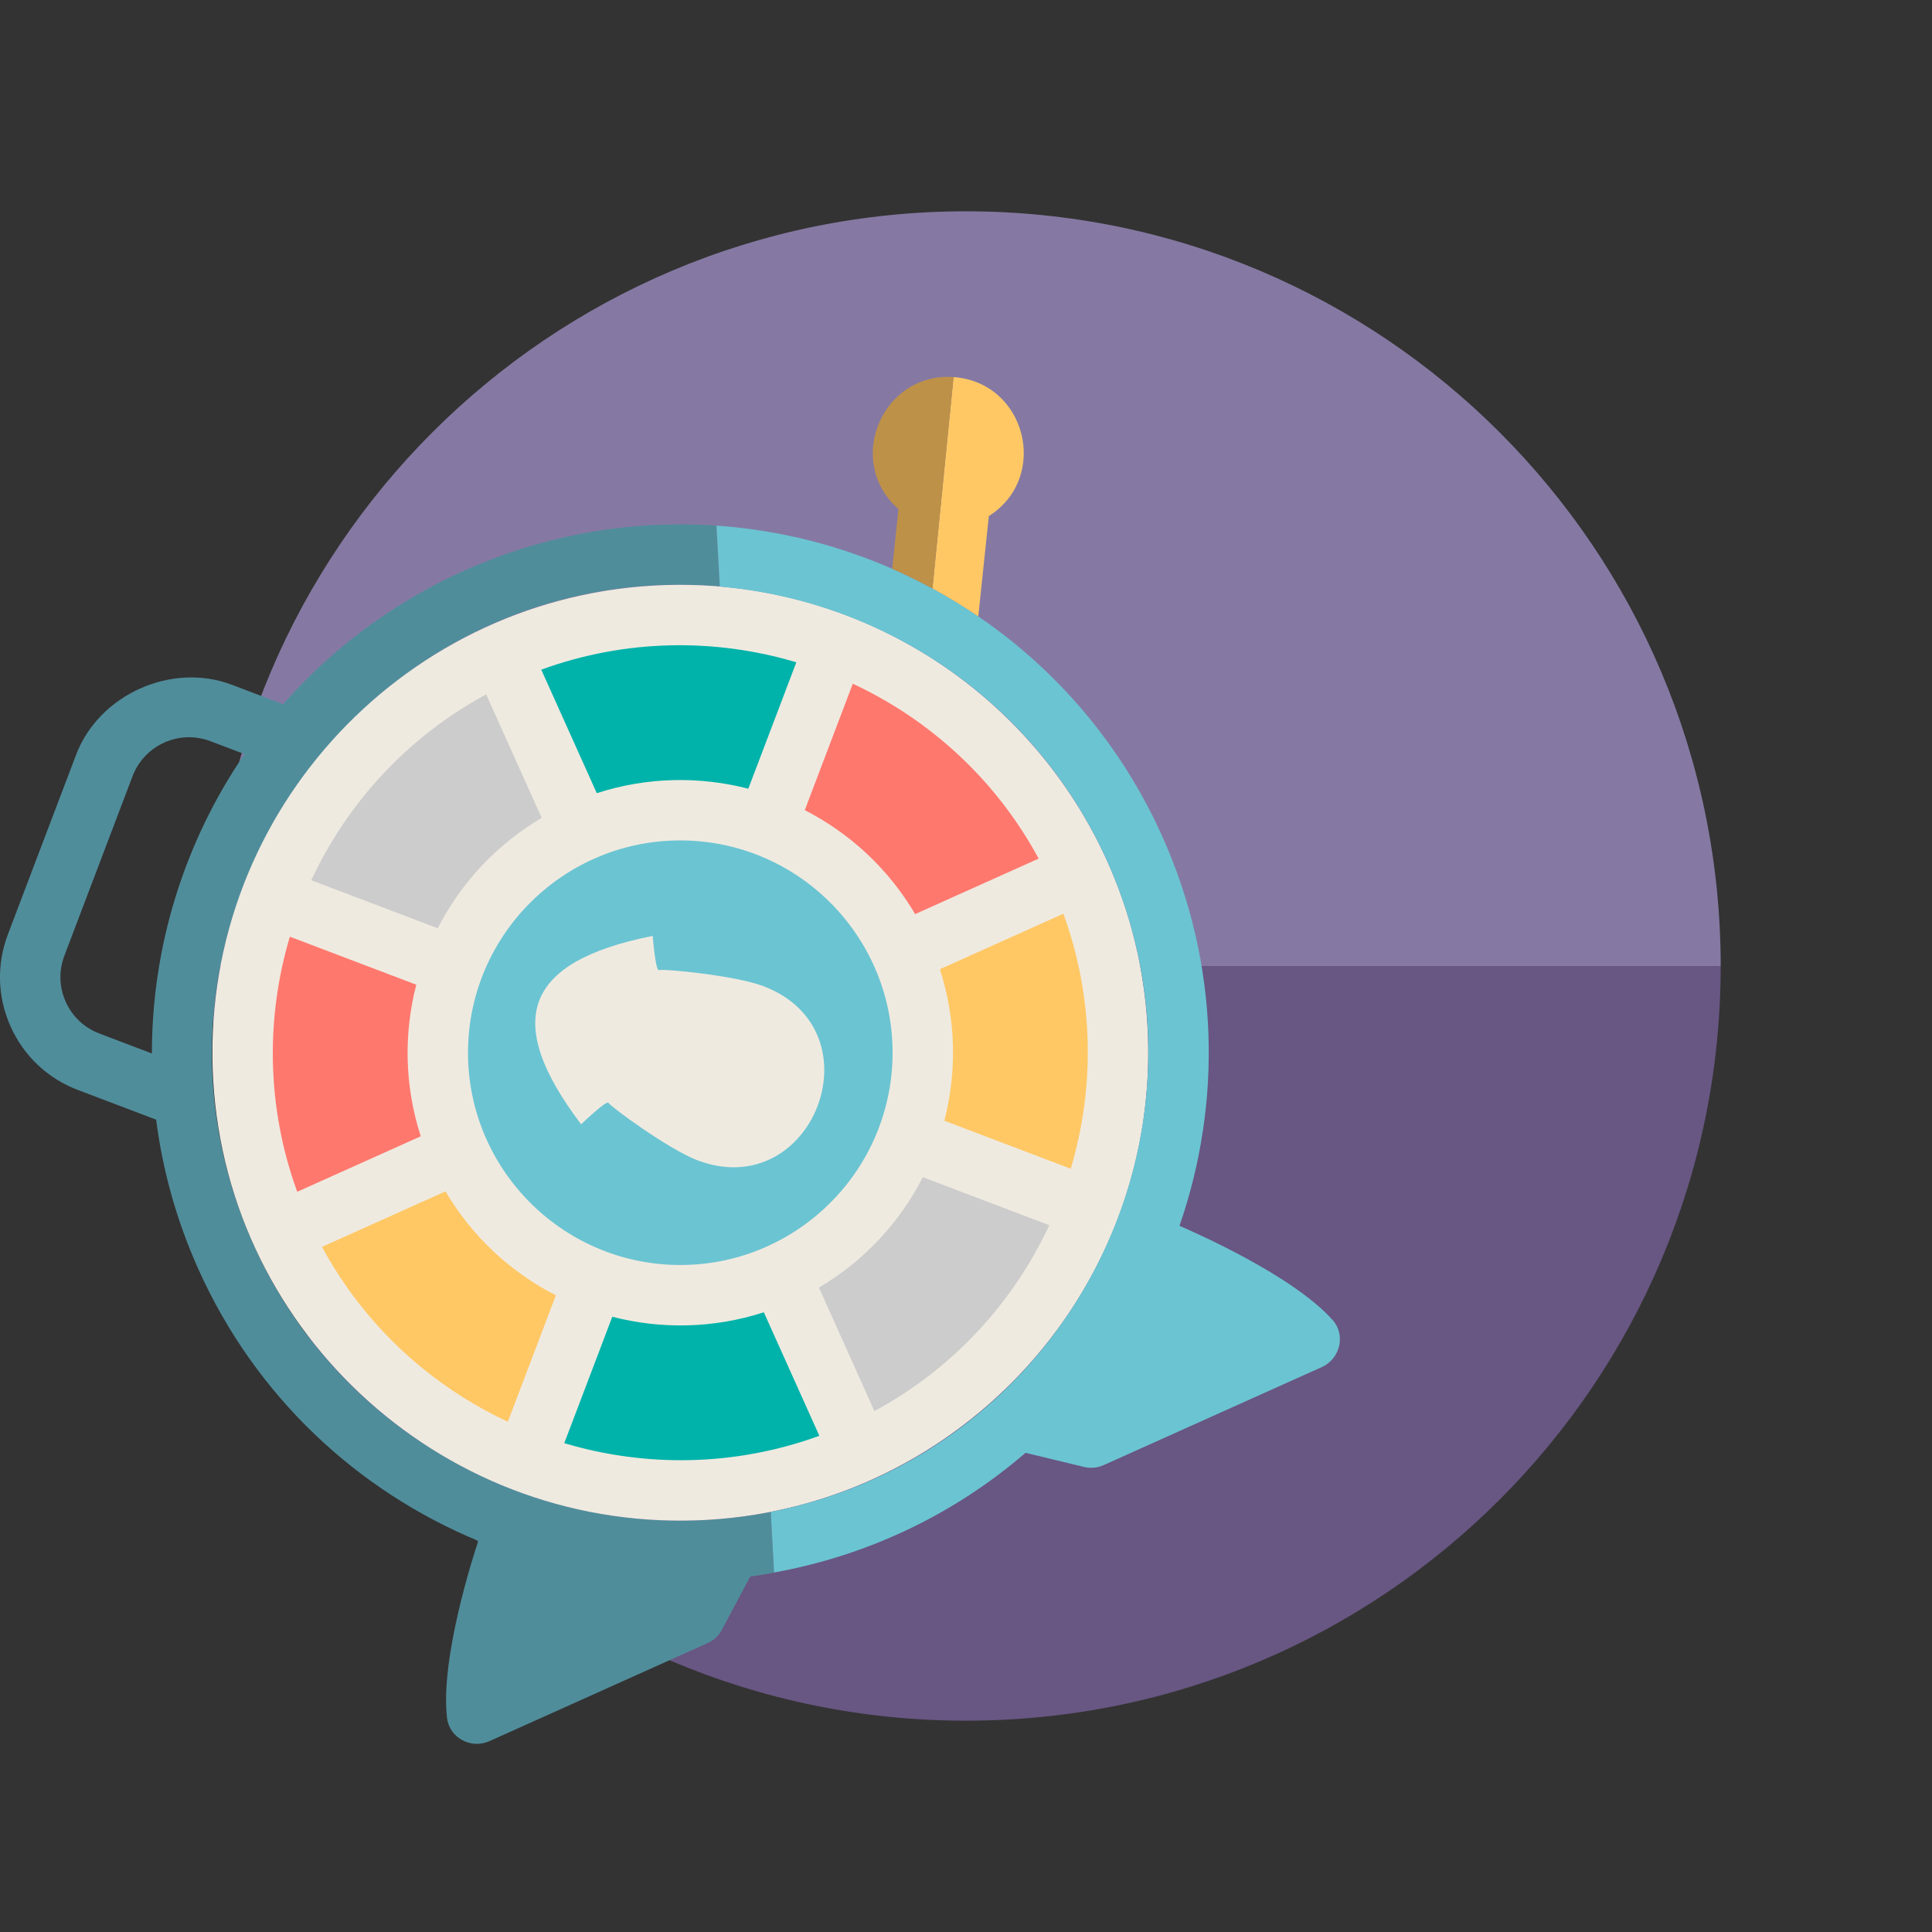 <?xml version="1.0" encoding="utf-8"?>
<!-- Uploaded to: SVG Repo, www.svgrepo.com, Generator: SVG Repo Mixer Tools -->
<svg version="1.1" id="Uploaded to svgrepo.com" xmlns="http://www.w3.org/2000/svg" xmlns:xlink="http://www.w3.org/1999/xlink" 
	 width="800px" height="800px" viewBox="0 0 64 64" xml:space="preserve">
<rect x="0" y="0" width="64" height="64" fill="#333333" stroke="none"/>
<style type="text/css">
	.fandom_een{fill:#FF786E;}
	.fandom_drie{fill:#BE9148;}
	.fandom_vier{fill:#FFC865;}
	.fandom_zes{fill:#00B3AA;}
	.fandom_zeven{fill:#508D9B;}
	.fandom_acht{fill:#6BC4D2;}
	.fandom_negen{fill:#685683;}
	.fandom_tien{fill:#8579A3;}
	.fandom_veertien{fill:#EFEAE0;}
	.fandom_negentien{fill:#CCCCCC;}
	.st0{fill:#4B322A;}
	.st1{fill:#BE5652;}
	.st2{fill:#644638;}
	.st3{fill:#4D4D4D;}
	.st4{fill:#3A3A3A;}
	.st5{fill:#AA9991;}
	.st6{fill:#018273;}
	.st7{fill:#808080;}
	.st8{fill:#666666;}
	.st9{fill:#FFFAFA;}
</style>
<g>
	<g>
		<path class="fandom_tien" d="M32,7C18.193,7,7,18.193,7,32h50C57,18.193,45.807,7,32,7z"/>
		<path class="fandom_negen" d="M32,57c13.807,0,25-11.193,25-25H7C7,45.807,18.193,57,32,57z"/>
	</g>
	<g>
		<path class="fandom_zeven" d="M23.845,19.431l-0.111-2.02c-5.486-0.381-10.805,1.867-14.355,5.918l-1.698-0.645
			c-1.997-0.757-4.401,0.321-5.16,2.319l-2.258,5.945c-0.38,0.999-0.348,2.086,0.09,3.06c0.438,0.975,1.229,1.721,2.228,2.099
			c0.083,0.031,2.509,0.954,2.591,0.983c0.214,1.671,0.675,3.34,1.401,4.957c1.905,4.24,5.29,7.35,9.271,8.997
			c-0.166,0.497-1.268,3.906-1.035,5.866c0.078,0.66,0.796,1.041,1.403,0.768l7.23-3.249c0.195-0.088,0.358-0.236,0.462-0.423
			l0.949-1.782c0.263-0.035,0.525-0.077,0.788-0.125l-0.111-2.016c-6.914,1.362-14.122-2.16-17.132-8.857
			C3.546,30.43,12.171,18.422,23.845,19.431z M5.032,34.898l-1.74-0.661c-0.5-0.19-0.895-0.562-1.114-1.05
			c-0.219-0.487-0.235-1.03-0.045-1.53l2.258-5.945c0.19-0.499,0.563-0.894,1.05-1.113c0.488-0.219,1.031-0.235,1.531-0.046
			l1.126,0.428C6.111,27.887,5.029,31.35,5.032,34.898z"/>
		<path class="fandom_veertien" d="M22.657,50.373c8.546-0.067,15.445-7.074,15.379-15.62s-7.074-15.445-15.62-15.379
			C13.869,19.44,6.97,26.448,7.036,34.994C7.103,43.54,14.11,50.439,22.657,50.373z"/>
		<path class="fandom_acht" d="M43.787,45.286l-7.229,3.249c-0.196,0.088-0.414,0.11-0.623,0.065l-1.963-0.473
			c-2.334,2.012-5.186,3.396-8.331,3.965l-0.11-2.008c9.813-1.932,15.209-12.518,11.144-21.563
			c-2.385-5.307-7.407-8.62-12.829-9.089l-0.111-2.02c6.23,0.433,12.026,4.194,14.765,10.289c1.905,4.24,1.984,8.836,0.572,12.906
			c0.482,0.206,3.763,1.646,5.074,3.121C44.586,44.224,44.394,45.013,43.787,45.286z M29.567,34.979
			c-0.059,3.877-3.26,6.984-7.138,6.925c-3.877-0.059-6.984-3.26-6.925-7.138c0.059-3.877,3.26-6.984,7.138-6.925
			C26.519,27.9,29.626,31.102,29.567,34.979z M25.289,32.668c-0.95-0.361-3.344-0.583-3.459-0.531
			c-0.116,0.052-0.208-1.134-0.208-1.134c-4.317,0.858-4.942,2.849-2.371,6.241c0,0,0.857-0.825,0.909-0.71
			c0.052,0.116,1.989,1.539,2.939,1.9C26.931,39.89,29.152,34.136,25.289,32.668z"/>
		<path class="fandom_een" d="M28.25,22.649c2.549,1.189,4.739,3.172,6.157,5.793l-4.092,1.839c-0.89-1.513-2.173-2.685-3.656-3.444
			L28.25,22.649z M13.938,37.641c-0.54-1.67-0.565-3.407-0.148-5.021l-4.188-1.591c-0.803,2.695-0.775,5.65,0.244,8.45
			L13.938,37.641z"/>
		<path class="fandom_zes" d="M24.789,26.127c-1.613-0.416-3.35-0.392-5.02,0.148l-1.839-4.092c2.8-1.019,5.755-1.047,8.45-0.244
			L24.789,26.127z M18.692,47.807c2.695,0.803,5.65,0.775,8.45-0.244l-1.839-4.092c-1.67,0.54-3.407,0.565-5.02,0.148L18.692,47.807
			z"/>
		<path class="fandom_negentien" d="M34.76,40.587c-1.189,2.549-3.172,4.739-5.794,6.157l-1.839-4.092
			c1.513-0.89,2.685-2.173,3.444-3.656L34.76,40.587z M14.5,30.75c0.76-1.483,1.932-2.765,3.444-3.656l-1.839-4.092
			c-2.621,1.417-4.604,3.608-5.794,6.157L14.5,30.75z"/>
		<path class="fandom_vier" d="M35.226,30.267c1.019,2.8,1.047,5.755,0.244,8.45l-4.188-1.591c0.417-1.613,0.392-3.35-0.148-5.02
			L35.226,30.267z M14.758,39.465l-4.092,1.839c1.417,2.621,3.608,4.604,6.157,5.793l1.591-4.188
			C16.93,42.15,15.648,40.977,14.758,39.465z M32.407,20.42l0.349-3.324c2.026-1.285,1.239-4.434-1.169-4.604l-0.699,7.002
			C31.409,19.777,31.916,20.086,32.407,20.42z"/>
		<path class="fandom_drie" d="M29.763,16.863l-0.208,1.98c0.453,0.198,0.898,0.415,1.333,0.651l0.699-7.002
			C29.226,12.326,27.966,15.283,29.763,16.863z"/>
	</g>
</g>
</svg>